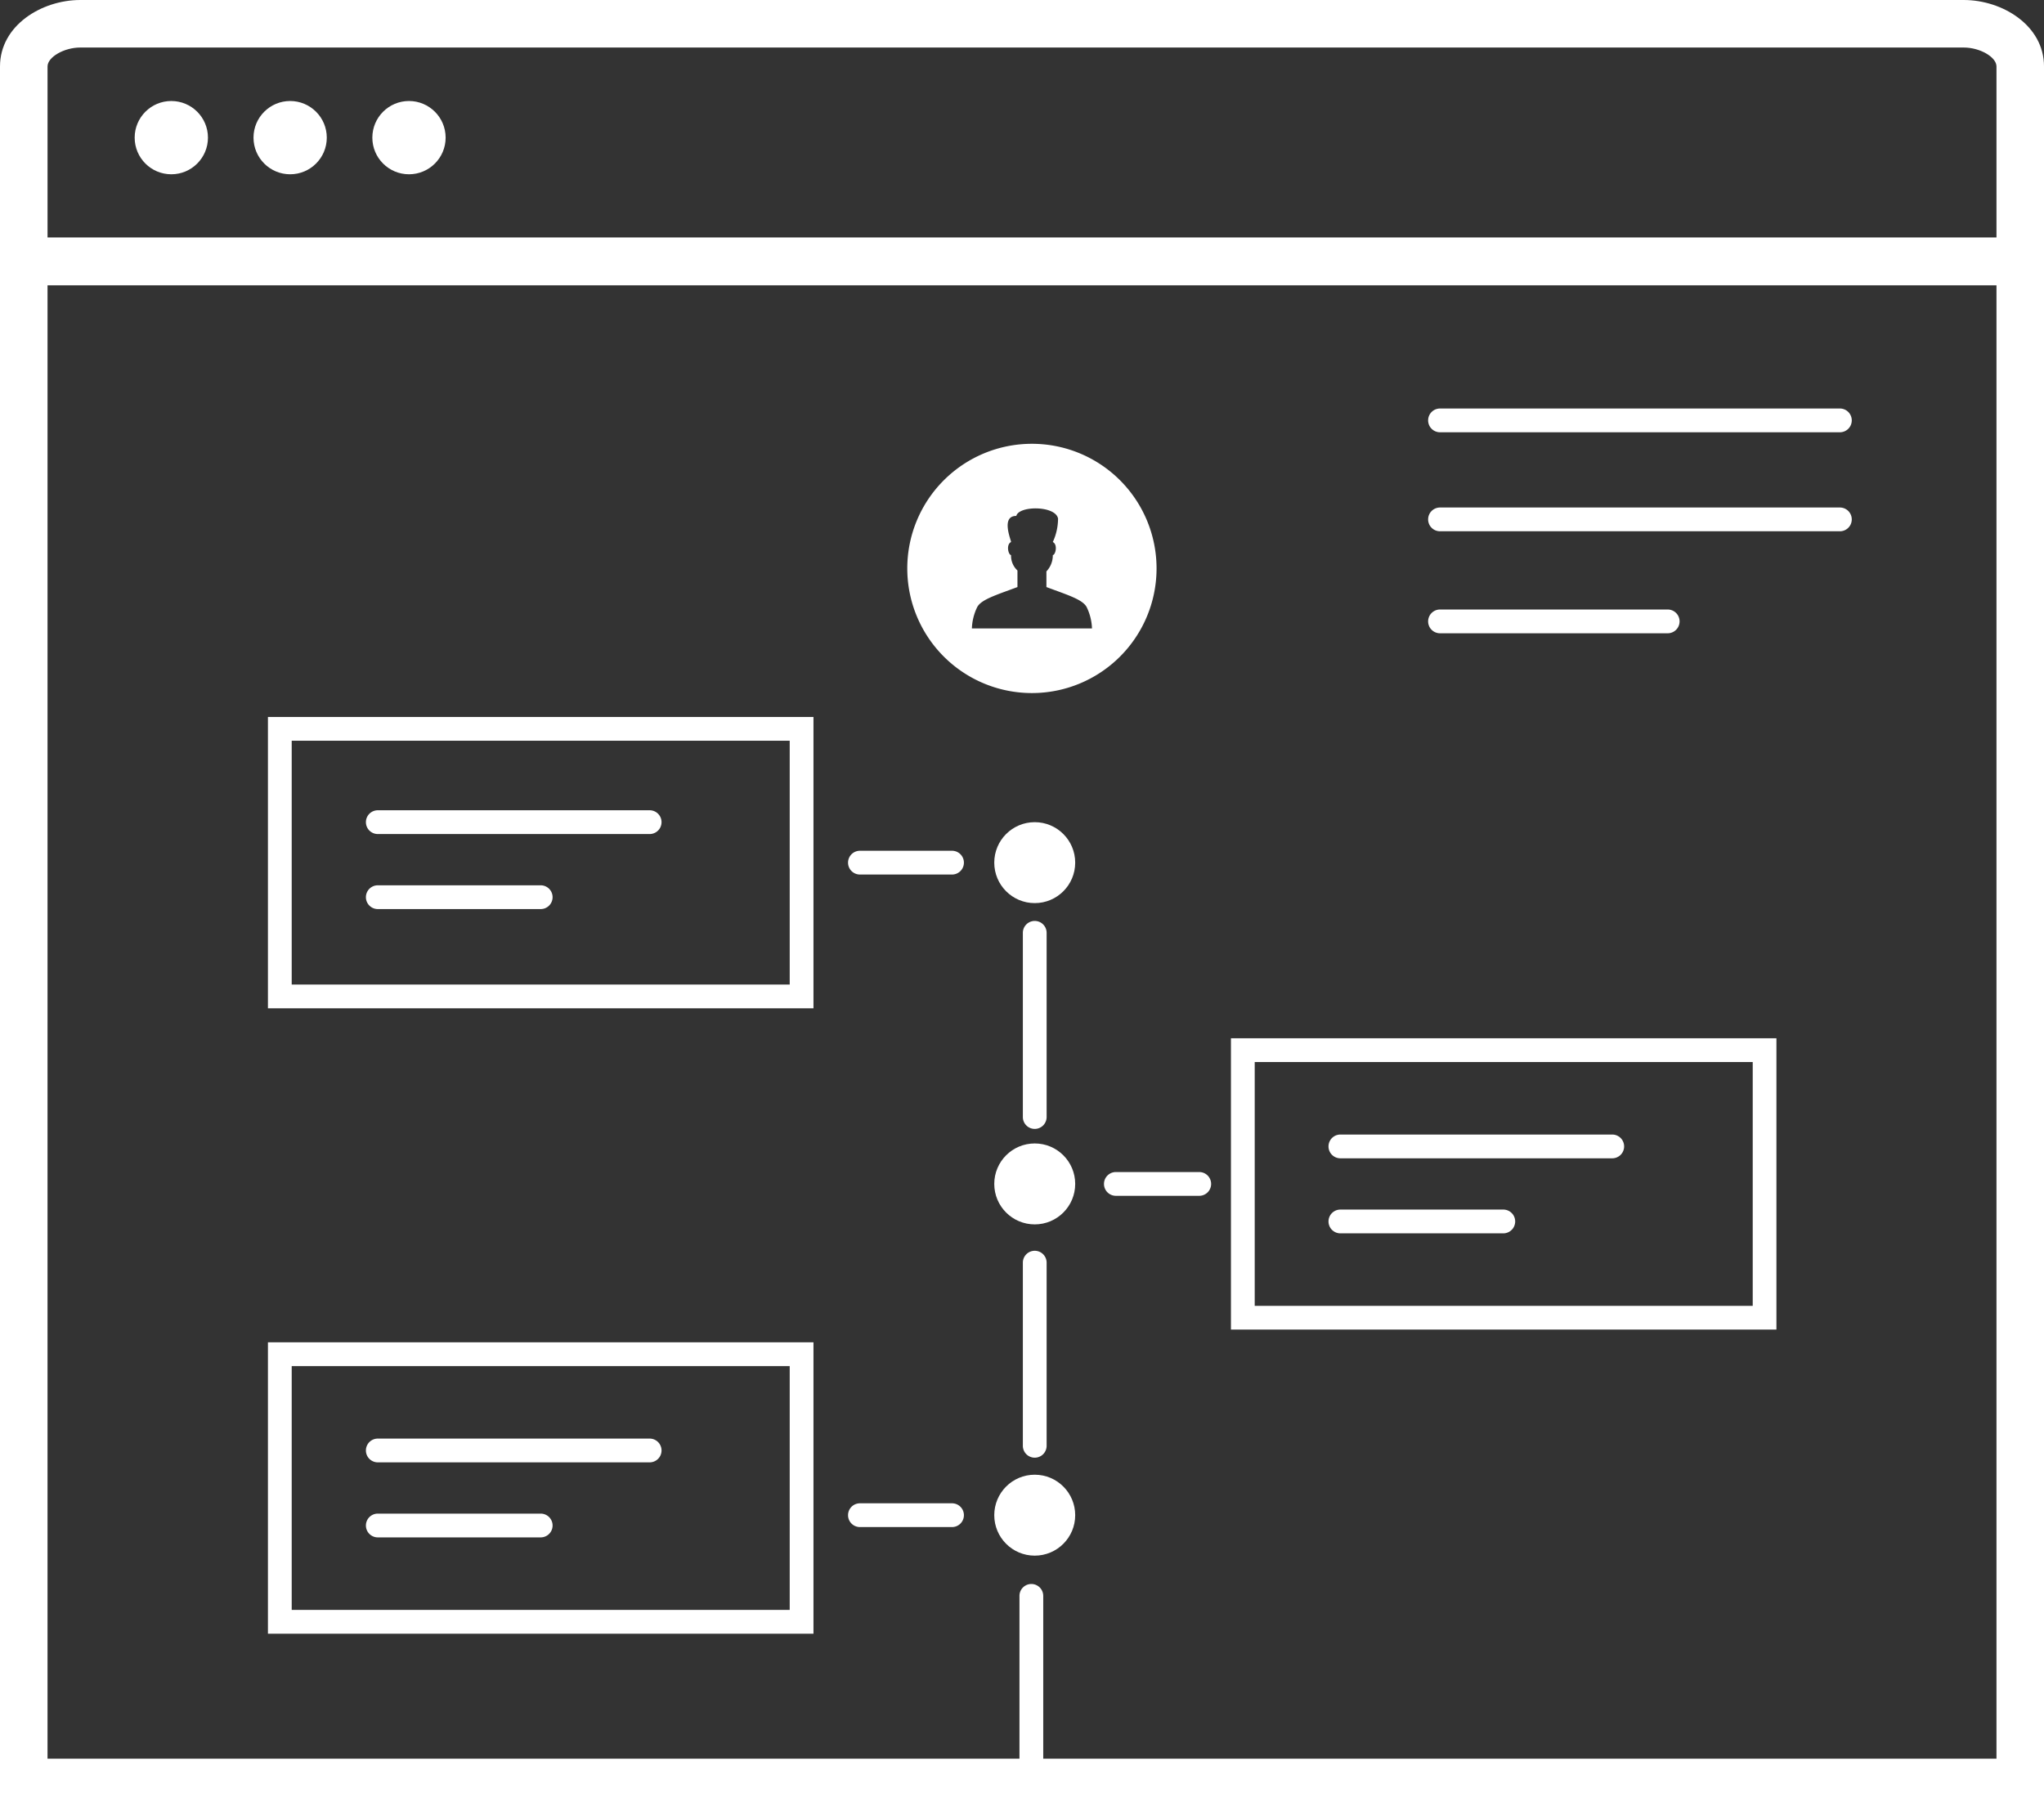 <svg xmlns="http://www.w3.org/2000/svg" width="149.547" height="132.158" viewBox="0 0 149.547 132.158"><rect x="0" y="0" width="149.547" height="132.158" fill="#333333" stroke="none"/><g transform="translate(-1690.92 -489)"><g transform="translate(1690.92 489)"><g transform="translate(104.488 29.889)"><path d="M97.213,30.927H67.957a.869.869,0,1,1,0-1.739H97.213a.869.869,0,0,1,0,1.739Z" transform="translate(-67.088 -29.188)" fill="#fff"/></g><g transform="translate(104.488 37.133)"><path d="M97.213,35.093H67.957a.869.869,0,1,1,0-1.739H97.213a.869.869,0,0,1,0,1.739Z" transform="translate(-67.088 -33.354)" fill="#fff"/></g><g transform="translate(104.488 44.596)"><path d="M84.615,39.385H67.957a.869.869,0,1,1,0-1.739H84.615a.869.869,0,1,1,0,1.739Z" transform="translate(-67.088 -37.646)" fill="#fff"/></g><g transform="translate(74.836 67.383)"><path d="M50.905,65.966a.87.87,0,0,1-.869-.869V51.619a.869.869,0,0,1,1.739,0V65.1A.87.87,0,0,1,50.905,65.966Z" transform="translate(-50.036 -50.75)" fill="#fff"/></g><g transform="translate(74.836 91.511)"><path d="M50.905,79.768a.87.87,0,0,1-.869-.869v-13.4a.869.869,0,0,1,1.739,0V78.9A.869.869,0,0,1,50.905,79.768Z" transform="translate(-50.036 -64.625)" fill="#fff"/></g><g transform="translate(74.588 115.892)"><path d="M50.762,93.789a.87.87,0,0,1-.869-.869v-13.4a.869.869,0,0,1,1.739,0v13.4A.87.87,0,0,1,50.762,93.789Z" transform="translate(-49.893 -78.646)" fill="#fff"/></g><g transform="translate(62.047 62.248)"><path d="M50.289,49.536H43.55a.869.869,0,1,1,0-1.739h6.738a.869.869,0,0,1,0,1.739Z" transform="translate(-42.681 -47.797)" fill="#fff"/></g><g transform="translate(26.772 59.285)"><path d="M43.154,47.832H23.265a.869.869,0,0,1,0-1.739h19.89a.869.869,0,1,1,0,1.739Z" transform="translate(-22.396 -46.093)" fill="#fff"/></g><g transform="translate(26.772 64.775)"><path d="M35.184,50.989H23.265a.869.869,0,0,1,0-1.739H35.184a.869.869,0,0,1,0,1.739Z" transform="translate(-22.396 -49.25)" fill="#fff"/></g><g transform="translate(26.772 105.257)"><path d="M43.154,74.269H23.265a.869.869,0,1,1,0-1.739h19.89a.869.869,0,1,1,0,1.739Z" transform="translate(-22.396 -72.53)" fill="#fff"/></g><g transform="translate(26.772 110.747)"><path d="M35.184,77.426H23.265a.869.869,0,1,1,0-1.739H35.184a.869.869,0,1,1,0,1.739Z" transform="translate(-22.396 -75.687)" fill="#fff"/></g><g transform="translate(97.199 83.011)"><path d="M83.654,61.476H63.765a.869.869,0,1,1,0-1.739h19.89a.869.869,0,1,1,0,1.739Z" transform="translate(-62.896 -59.737)" fill="#fff"/></g><g transform="translate(97.199 88.501)"><path d="M75.684,64.633H63.765a.869.869,0,1,1,0-1.739H75.684a.869.869,0,1,1,0,1.739Z" transform="translate(-62.896 -62.894)" fill="#fff"/></g><g transform="translate(62.047 109.992)"><path d="M50.289,76.992H43.55a.869.869,0,1,1,0-1.739h6.738a.869.869,0,0,1,0,1.739Z" transform="translate(-42.681 -75.253)" fill="#fff"/></g><g transform="translate(80.771 85.755)"><path d="M60.419,63.054h-6.1a.869.869,0,1,1,0-1.739h6.1a.869.869,0,0,1,0,1.739Z" transform="translate(-53.449 -61.315)" fill="#fff"/></g><g transform="translate(19.603 52.458)"><path d="M58.188,63.484H18.273V42.167H58.187V63.484ZM20.012,61.746H56.448V43.906H20.012Z" transform="translate(-18.273 -42.167)" fill="#fff"/></g><g transform="translate(19.603 98.213)"><path d="M58.188,89.8H18.273V68.479H58.187V89.8ZM20.012,88.058H56.448V70.218H20.012Z" transform="translate(-18.273 -68.479)" fill="#fff"/></g><g transform="translate(90.061 75.967)"><path d="M98.7,77H58.791V55.686H98.7ZM60.53,75.265H96.966V57.425H60.53Z" transform="translate(-58.791 -55.686)" fill="#fff"/></g><g transform="translate(66.38 32.471)"><path d="M54.292,30.673a9.119,9.119,0,1,0,9.119,9.119A9.119,9.119,0,0,0,54.292,30.673Zm0,13.511H49.9a3.864,3.864,0,0,1,.383-1.549c.285-.57,1.422-.906,2.951-1.48V39.943a1.462,1.462,0,0,1-.468-1.129c-.191,0-.383-.763,0-.955,0-.155-.763-1.909.383-1.909.191-.763,2.866-.763,3.055.191a4.1,4.1,0,0,1-.383,1.718c.383.191.191.955,0,.955a1.7,1.7,0,0,1-.468,1.195v1.146c1.529.574,2.666.909,2.951,1.48a3.864,3.864,0,0,1,.383,1.549H54.292Z" transform="translate(-45.173 -30.673)" fill="#fff"/></g><g transform="translate(0 17.389)"><path d="M156.547,136.769H7V22H156.547Zm-146.07-3.478H153.07V25.478H10.478Z" transform="translate(-7 -22)" fill="#fff"/></g><g transform="translate(0 0)"><path d="M156.547,32.867H7V16.862c0-3,3.047-4.862,5.869-4.862h137.81c2.822,0,5.869,1.859,5.869,4.862ZM10.478,29.389H153.07V16.862c0-.685-1.207-1.384-2.391-1.384H12.869c-1.184,0-2.391.7-2.391,1.384Z" transform="translate(-7 -12)" fill="#fff"/></g><g transform="translate(9.853 7.39)"><circle cx="2.681" cy="2.681" r="2.681" fill="#fff"/></g><g transform="translate(18.547 7.39)"><circle cx="2.681" cy="2.681" r="2.681" fill="#fff"/></g><g transform="translate(27.242 7.39)"><circle cx="2.681" cy="2.681" r="2.681" fill="#fff"/></g><g transform="translate(72.744 60.156)"><circle cx="2.961" cy="2.961" r="2.961" fill="#fff"/></g><g transform="translate(72.744 83.663)"><circle cx="2.961" cy="2.961" r="2.961" transform="translate(0 0)" fill="#fff"/></g><g transform="translate(72.744 107.9)"><circle cx="2.961" cy="2.961" r="2.961" fill="#fff"/></g></g></g></svg>